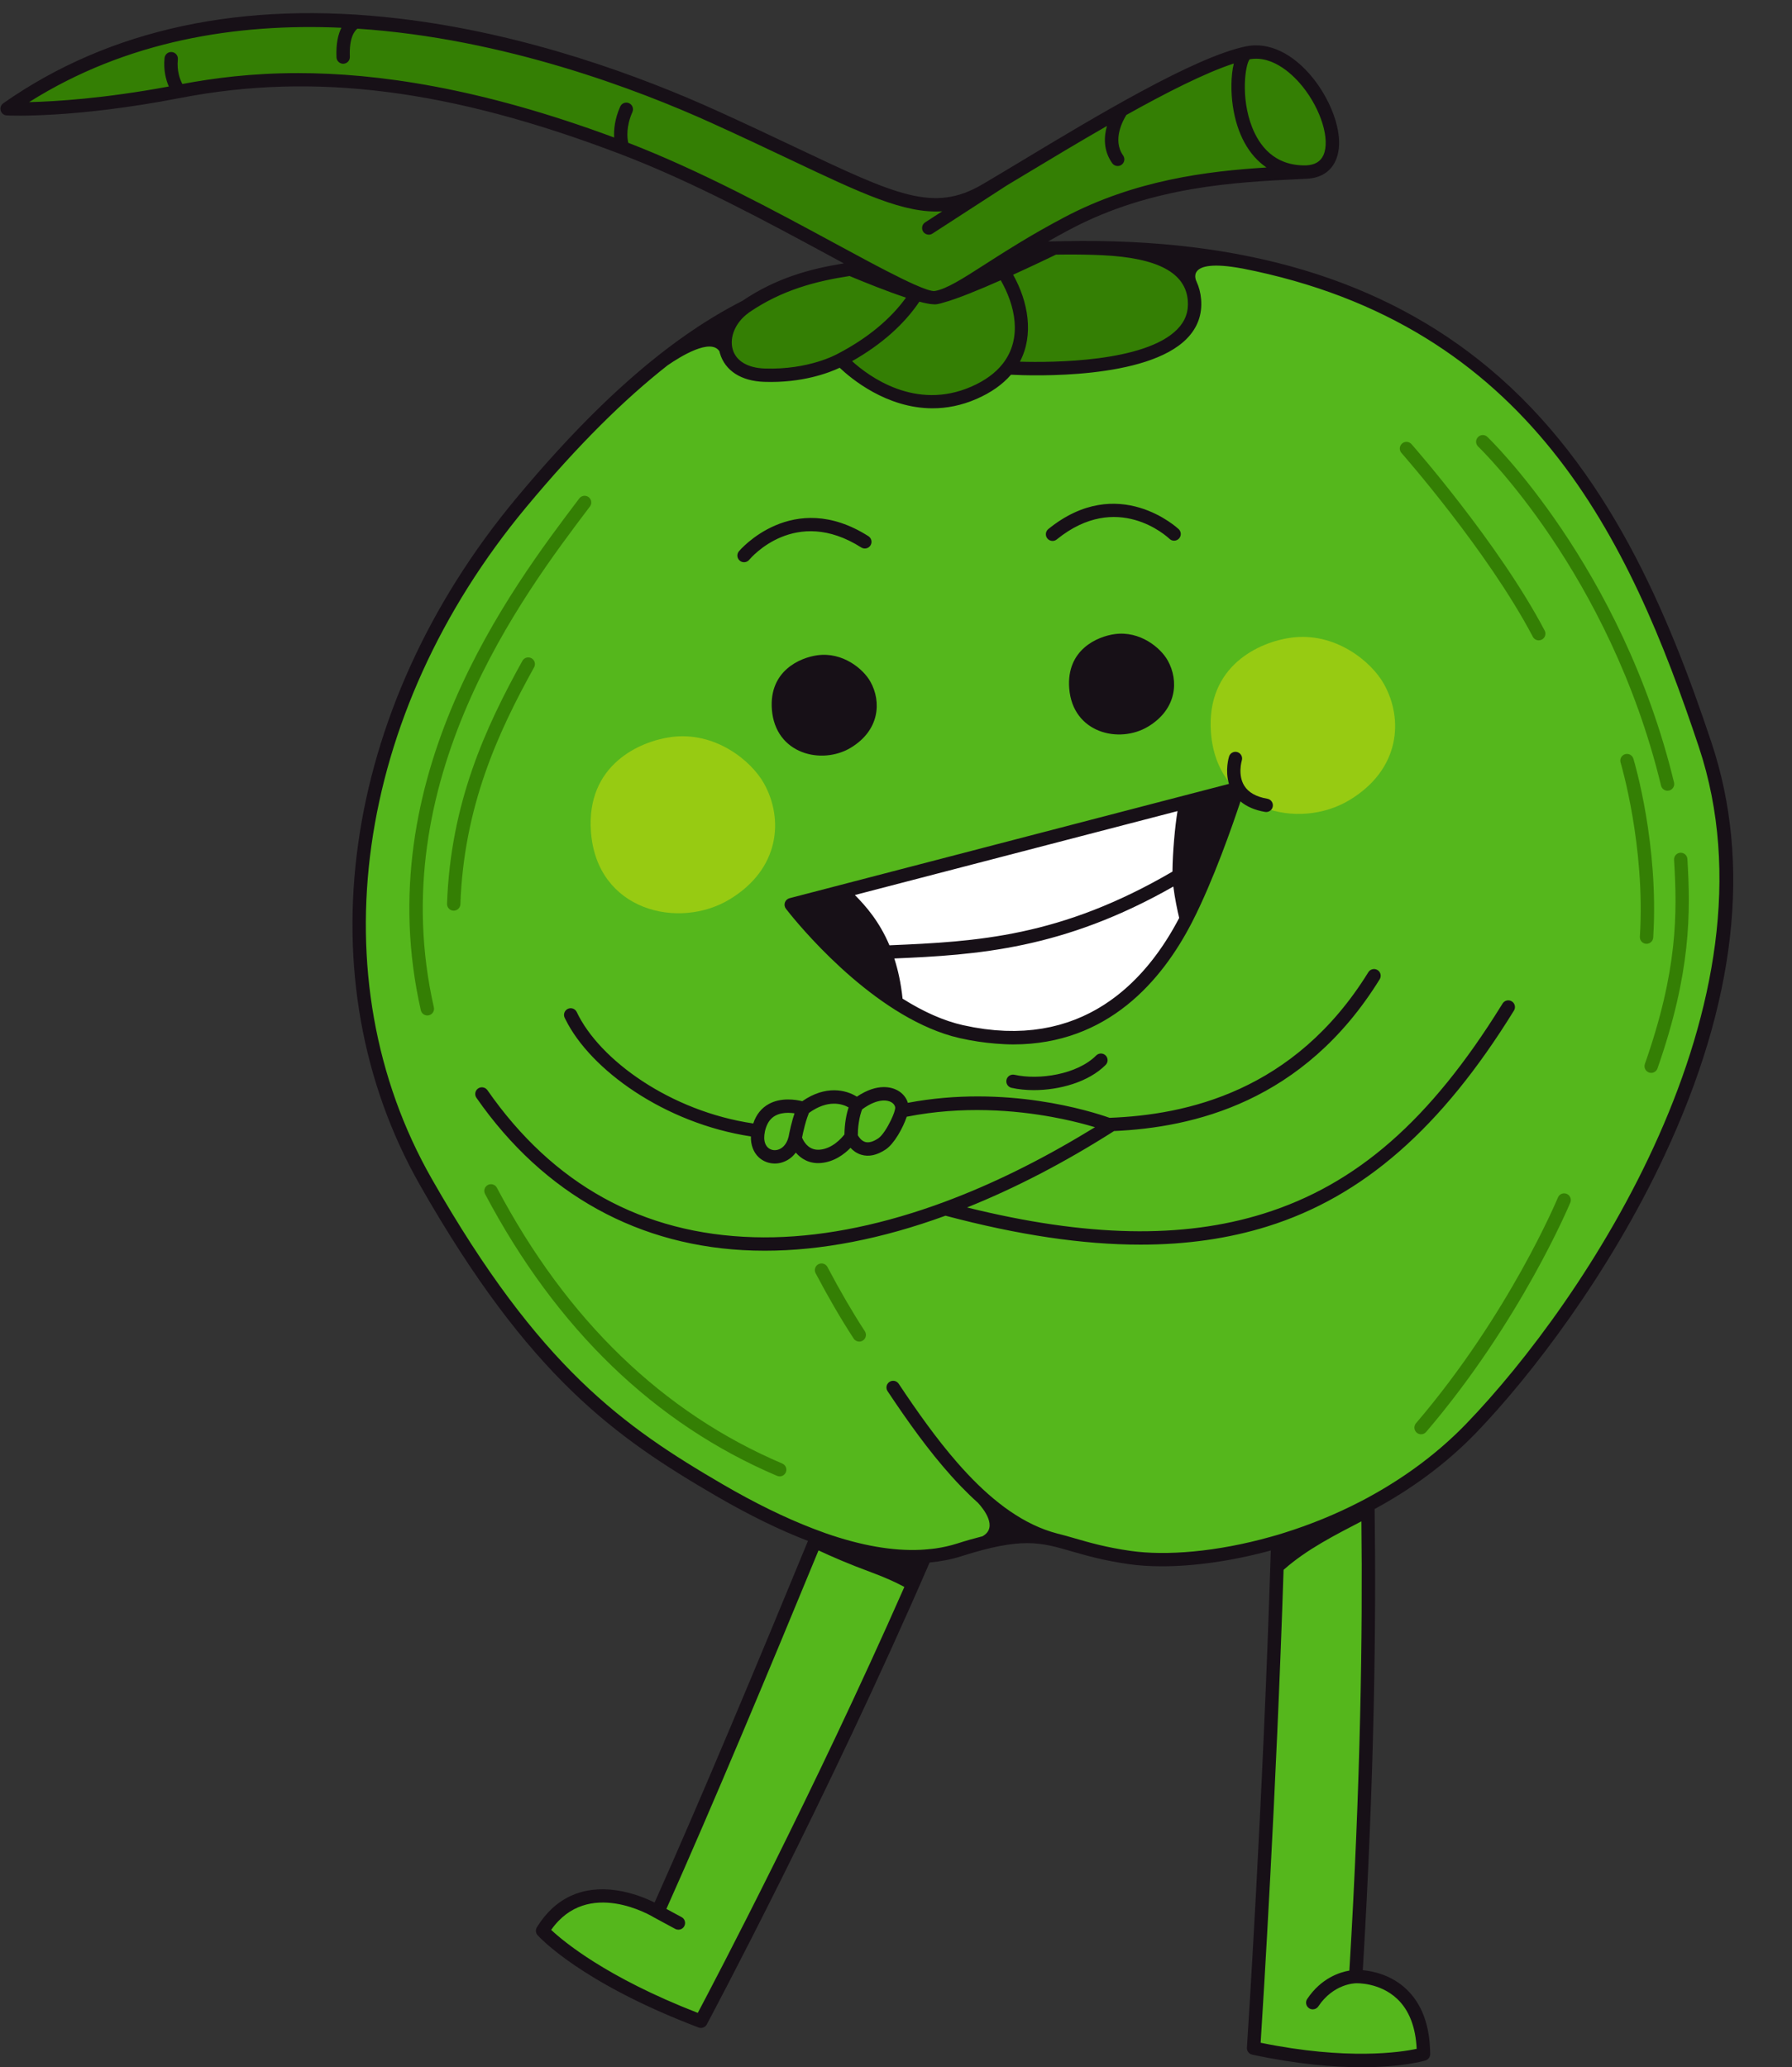 <?xml version="1.0" encoding="UTF-8"?><svg xmlns="http://www.w3.org/2000/svg" xmlns:xlink="http://www.w3.org/1999/xlink" height="503.2" id="Layer_1" preserveAspectRatio="xMidYMid meet" version="1.1" viewBox="-0.1 -3.2 436.3 503.2" width="436.3" x="0" xml:space="preserve" y="0" zoomAndPan="magnify"><rect x="-0.1" y="-3.2" width="436.3" height="503.2" fill="#333333" stroke="none"/><g><g id="change1_1"><path d="M318.33,16.868c-1.783-2.225-6.58-7.398-12.606-7.398 c-0.622,0-1.248,0.056-1.86,0.165l-0.576,0.103l-0.378,0.447 c-1.217,1.437-2.061,6.681-1.206,12.34c-0.01-0.067-0.027-0.127-0.037-0.195 c-0.492-3.355-0.408-7.157,0.212-9.686l0.698-2.841l-2.782,0.906 c-6.157,2.005-14.807,6.143-26.443,12.651l-0.36,0.201l-0.22,0.348 c-0.478,0.754-1.411,2.412-1.901,4.436c0.036-0.147,0.062-0.291,0.104-0.441 l1.08-3.836l-3.456,1.983c-6.825,3.916-13.639,8.017-19.115,11.313 c-1.901,1.144-3.668,2.207-5.356,3.217L226.031,52.298l9.405-6.09l-6.23,0.403 c-0.471,0.031-0.946,0.046-1.424,0.046c-8.463,0.001-18.377-4.696-34.829-12.489 c-5.577-2.642-11.898-5.636-19.203-8.946C157.022,17.642,123.51,4.566,87.026,2.153 l-0.618-0.041l-0.489,0.38c-0.458,0.357-1.048,0.984-1.539,2.042 c0.036-0.077,0.059-0.17,0.097-0.244l1.133-2.247l-2.514-0.112 c-2.612-0.117-5.233-0.176-7.789-0.176c-26.42,0-49.697,6.234-69.183,18.527 L1.15,23.419l5.879-0.135c5.789-0.132,17.938-0.805,34.267-3.825l1.999-0.37 l-0.646-1.512c0.071,0.149,0.142,0.291,0.212,0.424l0.559,1.061l1.18-0.22 c9.553-1.789,18.406-2.622,27.861-2.622c22.845,0,48.549,5.241,76.397,15.579 l2.326,0.864l-0.106-1.954c0.047,0.469,0.117,0.871,0.188,1.196l0.187,0.856 l0.817,0.315c17.574,6.775,35.7,16.584,50.264,24.466 c2.518,1.363,5.053,2.734,7.553,4.067c0.8,0.426,2.46,1.304,2.46,1.304 c0.802,0.422,1.581,0.826,2.344,1.221l0.225,0.115 c2.742,1.412,4.941,2.484,6.722,3.279c1.295,0.577,2.337,0.994,3.186,1.275 c0.368,0.122,0.7,0.219,1.002,0.293c-0.477-0.088-1.089-0.226-1.869-0.435 l-1.123-0.3l-0.009,0.013l-2.038-0.672c-4.621-1.522-10.193-3.788-13.106-5.004 l-0.93-0.39l-0.456,0.07c-7.492,1.151-16.329,3.131-25.066,9.083 c-0.088,0.06-0.17,0.125-0.281,0.217c-3.706,2.684-5.48,6.96-4.414,10.642 c1.02,3.524,4.396,5.641,9.261,5.809c0.515,0.018,1.023,0.026,1.519,0.026 c0.001,0,0.001,0,0.002,0c9.732,0,16.146-3.283,17.002-3.746l0.002-0.001 c0,0,0.919-0.486,1.256-0.67l-1.179,0.667l1.664,1.513 c2.869,2.61,10.612,8.68,20.53,8.68c3.478,0,6.936-0.742,10.279-2.206 c3.545-1.553,6.318-3.587,8.243-6.046c0.44-0.562,0.829-1.133,1.17-1.709 l-0.923,1.754l2.609,0.076c1.091,0.031,2.459,0.057,4.025,0.057 c0.001,0,0.001,0,0.001,0c10.167,0,28.297-1.095,35.491-8.424 c2.278-2.32,3.295-5.121,3.022-8.326c-0.655-7.701-7.945-11.781-22.288-12.473 c-2.45-0.118-5.048-0.175-7.94-0.175l-0.941,0.002 c-0.851,0.004-1.707,0.01-2.572,0.025l-0.412,0.033l-0.322,0.156 c-1.559,0.754-5.687,2.736-10.344,4.847l-1.612,0.731l0.864,1.545 c1.019,1.823,1.811,3.676,2.374,5.516c-0.77-2.417-1.793-4.442-2.554-5.77 l-0.729-1.273l-1.341,0.593c-6.198,2.742-10.751,4.525-13.593,5.319 c2.937-0.967,6.552-3.286,11.287-6.324l3.568-2.277 c0.563-0.357,1.147-0.723,1.741-1.094l-0.862-1.38l0,0l0.977,1.308 c0.91-0.567,1.844-1.145,2.83-1.742l-0.843-1.392l0.971,1.314 c3.629-2.195,7.151-4.193,10.768-6.105c16.881-8.928,34.047-11.06,48.613-11.968 l4.729-0.295l-3.075-2.102c2.166,1.252,4.688,1.893,7.523,1.893l0.487-0.007 c2.741-0.143,4.619-1.303,5.582-3.446 C325.535,30.93,323.271,23.034,318.33,16.868z M303.461,28.867 c0.163,0.388,0.326,0.776,0.505,1.142C303.785,29.642,303.624,29.254,303.461,28.867 z M303.102,27.985c-0.11-0.295-0.219-0.59-0.32-0.895 C302.881,27.39,302.991,27.688,303.102,27.985z M302.263,25.3 c-0.057-0.227-0.109-0.459-0.161-0.692 C302.153,24.839,302.204,25.07,302.263,25.3z M270.644,29.518 c-0.218,1.605-0.087,3.36,0.767,5.047 C270.643,33.058,270.39,31.367,270.644,29.518z M270.789,28.685 c-0.045,0.212-0.085,0.428-0.119,0.647C270.703,29.118,270.742,28.903,270.789,28.685 z M271.991,35.545c-0.195-0.279-0.368-0.567-0.524-0.861 C271.619,34.974,271.793,35.261,271.991,35.545z M227.788,69.236 c0.005-0.001,0.081-0.014,0.112-0.02 C227.869,69.222,227.794,69.236,227.788,69.236z M83.908,5.829 c0.041-0.147,0.084-0.293,0.13-0.434C83.992,5.533,83.949,5.68,83.908,5.829z M83.607,7.231c0.018-0.123,0.042-0.24,0.063-0.36 C83.649,6.99,83.626,7.107,83.607,7.231z M83.463,8.673 c-0.003,0.056-0.009,0.106-0.011,0.163C83.454,8.78,83.46,8.728,83.463,8.673z M217.62,75.068c-2.12,2.111-4.554,4.085-7.29,5.911 C213.049,79.157,215.495,77.174,217.62,75.068z" fill="#347f04"/></g><g id="change2_1"><path d="M341.178,482.164c-4.166-3.928-9.382-4.233-10.882-4.233 c-0.072,0-0.221-0.001-0.221-0.001l-0.241,0.012 c-0.174,0.008-0.509,0.033-0.963,0.105l1.108-0.19l0.077-1.288 c2.342-38.917,3.329-75.747,2.935-109.466l-0.031-2.649l-3.598,1.875 c-5.917,3.075-12.622,6.56-18.032,11.383l-0.521,0.464l-0.022,0.698 c-1.772,54.386-4.959,105.388-5.58,115.059l-0.091,1.415l1.389,0.284 c8.79,1.799,17.144,2.71,24.83,2.71c7.032,0,11.68-0.771,13.825-1.23 l1.351-0.289l-0.066-1.38C346.168,489.667,344.397,485.199,341.178,482.164z M319.556,484.228c2.94-4.358,6.768-5.701,8.931-6.113 C326.396,478.521,322.508,479.853,319.556,484.228z M415.046,178.049 c-7.854-23.535-18.261-50.556-35.899-72.524 c-19.261-23.991-44.307-38.707-76.567-44.988l-0.002,0.006 c-2.57-0.474-4.779-0.714-6.566-0.714c-3.269,0-5.314,0.787-6.251,2.405 c-0.942,1.627-0.259,3.299,0.004,3.827l-0.005,0.004 c0.518,1.119,0.838,2.367,0.952,3.708c0.273,3.205-0.744,6.007-3.024,8.327 c-7.211,7.344-25.239,8.441-35.344,8.441c-2.904,0-5.14-0.093-6.214-0.149 l-0.794-0.041l-0.521,0.601c-1.893,2.188-4.499,4.017-7.742,5.438 c-3.291,1.441-6.694,2.172-10.115,2.172c-10.756,0-19.173-7.21-21.497-9.42 l-0.808-0.768l-1.008,0.476c-2.105,0.993-7.888,3.304-16.094,3.304 c-0.507,0-1.025-0.009-1.552-0.027c-4.866-0.167-8.242-2.284-9.263-5.809 c-0.02-0.068-0.149-0.638-0.149-0.638l-0.151-0.235 c-0.562-0.874-1.681-1.917-3.822-1.917c-3.353,0-7.893,2.648-11.192,4.929 c-11.142,8.744-22.485,20.121-34.679,34.781 c-42.319,50.876-51.391,115.783-23.111,165.356 c26.382,46.247,47.104,60.767,71.453,74.944 c7.824,4.555,15.288,8.209,22.183,10.859c0.481,0.186,0.957,0.36,1.433,0.535 l0.686,0.255c0.33,0.125,0.66,0.249,0.983,0.362 c7.932,2.77,15.232,4.174,21.695,4.174c0.687,0,1.366-0.016,2.036-0.047 c0.621-0.029,1.23-0.082,1.836-0.138l0.264-0.024 c0.589-0.056,1.176-0.111,1.748-0.195c1.923-0.281,3.757-0.697,5.45-1.237 c2.143-0.683,4.138-1.256,6.1-1.749l0.207-0.052l0.186-0.104 c1.797-0.999,2.363-2.385,2.521-3.372c0.454-2.83-1.825-5.794-3.224-7.31 l-0.004-0.004c5.925,5.279,11.777,8.628,17.768,10.183 c1.355,0.327,2.741,0.728,4.21,1.154c3.622,1.049,7.728,2.237,13.84,3.104 c2.398,0.341,5.063,0.513,7.923,0.513c8.251,0,17.56-1.394,26.921-4.031 l0.406-0.114c0.42-0.118,0.839-0.235,1.264-0.362 c0.427-0.127,0.857-0.263,1.286-0.398l0.376-0.118 c6.552-2.056,12.899-4.67,18.866-7.77c0.554-0.288,1.106-0.58,1.658-0.879 c0.54-0.292,1.077-0.593,1.615-0.895c8.648-4.87,16.296-10.715,22.728-17.372 C386.985,314.563,436.136,241.24,415.046,178.049z M271.541,152.764 c0.458-0.062,0.924-0.094,1.383-0.094c4.86,0,8.629,3.497,9.864,5.701 c2.37,4.233,1.99,10.173-4.202,13.902c-1.801,1.085-4.008,1.682-6.216,1.682 c-0.001,0-0.001,0-0.002,0c-4.515,0-9.981-2.556-10.525-9.757 C261.109,154.465,270.471,152.909,271.541,152.764z M259.344,124.57 c-1.072,0.665-2.133,1.424-3.181,2.274 C257.212,125.993,258.273,125.235,259.344,124.57z M232.788,289.987l-2.65,1.063 l-0.094-0.025c0.158-0.058,0.317-0.117,0.476-0.176 C231.275,290.567,232.031,290.28,232.788,289.987z M142.233,119.109c0,0,0,0,0.001,0 l0.001-0.001c-4.21,5.562-9.579,12.654-15.034,21.057 C132.655,131.762,138.023,124.67,142.233,119.109z M199.148,157.912 c0.458-0.063,0.924-0.094,1.383-0.094c4.86,0,8.629,3.497,9.863,5.701 c2.37,4.233,1.99,10.173-4.202,13.902c-1.801,1.085-4.008,1.682-6.217,1.682 c-4.515,0-9.981-2.556-10.525-9.757C188.716,159.613,198.078,158.057,199.148,157.912 z M266.972,269.623c-0.597-0.18-1.277-0.376-2.019-0.578 c-2.714-0.745-5.561-1.394-8.463-1.928c-6.266-1.154-12.574-1.739-18.746-1.739 c-5.981,0-11.834,0.557-17.396,1.656l-0.929,0.184l-0.093,0.278 c0.088-0.339,0.141-0.636,0.158-0.9c0.026-0.387-0.068-0.791-0.242-1.203 c0.043,0.103,0.101,0.202,0.132,0.308l0.413,1.418l1.452-0.274 c5.372-1.016,10.993-1.531,16.706-1.531c14.477,0,25.956,3.249,30.445,4.735 L266.972,269.623z M199.045,278.297c-0.769-0.006-1.487-0.158-2.148-0.455 C197.561,278.134,198.283,278.29,199.045,278.297z M193.795,272.351 c-0.07,0.322-0.139,0.663-0.208,1.015c0.032-0.163,0.064-0.329,0.096-0.485 C193.72,272.699,193.758,272.523,193.795,272.351z M186.491,268.024 c0.128-0.13,0.251-0.265,0.391-0.383 C186.744,267.759,186.619,267.894,186.491,268.024z M190.847,277.741 c-0.09,0.053-0.179,0.108-0.273,0.155 C190.667,277.849,190.757,277.795,190.847,277.741z M193.232,274.709 c0.098-0.272,0.186-0.553,0.271-0.919l-0.015,0.075l0.18,0.447 c0.058,0.144,0.129,0.308,0.218,0.489c0.197,0.404,0.422,0.778,0.67,1.117 l-0.994-1.154l-1.213,1.629c-0.226,0.303-0.48,0.562-0.748,0.798 C192.302,276.569,192.861,275.731,193.232,274.709z M191.428,277.341 c-0.102,0.082-0.206,0.159-0.313,0.232 C191.222,277.5,191.327,277.423,191.428,277.341z M194.37,270.025 c0.047-0.169,0.094-0.337,0.141-0.5 C194.466,269.683,194.418,269.852,194.37,270.025z M193.988,271.498 c0.015-0.061,0.029-0.121,0.043-0.181c0.016-0.064,0.033-0.121,0.048-0.184 C194.049,271.257,194.019,271.368,193.988,271.498z M215.124,263.055 c-1.93,0-4.042,0.829-6.277,2.464l-0.37,0.271l-0.174,0.424 c-0.077,0.189-0.153,0.392-0.226,0.608l0.392-1.174l0.078,0.05l0.884-0.597 c2.02-1.363,3.931-2.054,5.678-2.054c0.596,0,1.105,0.084,1.516,0.195 C216.212,263.132,215.712,263.055,215.124,263.055z M207.75,265.19l-0.436-0.246 c-0.906-0.511-2.395-1.121-4.344-1.121c-2.335,0-4.715,0.863-7.072,2.565 l-0.37,0.268l-0.177,0.421c-0.112,0.267-0.288,0.723-0.497,1.346 c0.011-0.032,0.021-0.07,0.032-0.102l0.59-1.738l0.086,0.021l0.601-0.418 c2.264-1.572,4.557-2.369,6.814-2.369c2.278,0,3.904,0.819,4.67,1.306 L207.75,265.19z M207.48,269.233c-0.034,0.193-0.069,0.382-0.099,0.586 c0.013-0.088,0.022-0.19,0.036-0.276 C207.435,269.435,207.461,269.339,207.48,269.233z M205.07,275.765 c-0.25,0.221-0.521,0.44-0.811,0.655 C204.548,276.205,204.82,275.985,205.07,275.765z M204.206,276.459 c-0.583,0.427-1.241,0.821-1.971,1.138 C202.964,277.28,203.625,276.885,204.206,276.459z M201.999,277.691 c-0.282,0.113-0.573,0.211-0.874,0.295 C201.426,277.902,201.718,277.804,201.999,277.691z M200.812,278.073 c-0.391,0.093-0.791,0.169-1.212,0.203 C200.02,278.242,200.422,278.167,200.812,278.073z M206.787,273.937l0.337-0.53 l0.005-0.549c0,0,0.012-0.479,0.019-0.656c-0.01,0.295-0.015,0.601-0.018,0.91 l-0.004,0.421l0.201,0.37c0.214,0.396,0.599,0.953,1.134,1.454 c-0.095-0.088-0.197-0.16-0.288-0.259l-1.165-1.263l-1.198,1.232 c-0.218,0.224-0.468,0.457-0.732,0.691 C205.858,275.069,206.437,274.389,206.787,273.937z M209.632,276.166 c-0.28-0.123-0.546-0.285-0.801-0.475 C209.071,275.871,209.336,276.036,209.632,276.166z M211.179,276.488 c0.376,0,0.759-0.05,1.151-0.15c-0.394,0.102-0.776,0.154-1.144,0.154 c-0.339,0-0.674-0.044-1-0.131C210.504,276.445,210.837,276.488,211.179,276.488z M219.139,265.15c-0.133-0.257-0.293-0.5-0.49-0.718 C218.849,264.652,219.006,264.896,219.139,265.15z M246.535,260.008 c0.001-0.001,0.003-0.002,0.003-0.002c0.585,0.131,1.194,0.237,1.824,0.319 C247.731,260.245,247.121,260.139,246.535,260.008z M185.788,268.878 c0.118-0.172,0.238-0.343,0.369-0.499 C186.026,268.535,185.906,268.705,185.788,268.878z M185.72,277.291 c-0.015-0.014-0.029-0.029-0.043-0.043 C185.716,277.286,185.744,277.314,185.72,277.291z M185.242,269.824 c0.09-0.189,0.187-0.37,0.289-0.544 C185.429,269.455,185.333,269.636,185.242,269.824z M266.769,272.924 c-4.843,2.97-9.693,5.713-14.526,8.218c4.431-2.302,8.885-4.809,13.344-7.513 C265.587,273.629,266.313,273.196,266.769,272.924z M269.98,270.526l0.128-0.005 c27.544-1.041,48.685-12.464,62.883-33.96 c-14.064,21.3-34.884,32.713-61.926,33.929l-0.434,0.02l-0.225,0.143 L269.98,270.526z M333.082,236.427c0.457-0.695,0.908-1.401,1.35-2.117 C333.99,235.026,333.54,235.731,333.082,236.427z M301.159,188.762l-0.42-1.393 c0.172,0.518,0.404,1.034,0.71,1.531c0.328,0.534,0.723,1.018,1.184,1.452 l-1.503-1.263l-0.755,2.278c-1.793,5.408-6.518,19.067-11.65,29.081 c-6.77,13.211-19.573,28.958-42.118,28.958c-1.225,0-2.566-0.063-4.219-0.197 c-2.852-0.232-5.605-0.652-8.475-1.3l-0.171-0.044 c-0.548-0.127-1.099-0.263-1.658-0.422 c-20.458-5.775-38.774-29.426-39.544-30.43L301.159,188.762z M205.02,125.943 c1.582,0.592,3.166,1.365,4.748,2.317 C208.189,127.309,206.605,126.536,205.02,125.943z M184.385,272.079l0.022,0.003 l0.379-1.139c-0.063,0.197-0.12,0.397-0.171,0.601 c-0.024,0.099-0.043,0.194-0.077,0.368c-0.088,0.421-0.148,0.825-0.179,1.21 L184.385,272.079z M128.509,158.451c0-0.001,0.002-0.001,0.002-0.001 c-5.928,10.687-11.605,22.318-15.003,35.987 C116.906,180.767,122.582,169.136,128.509,158.451z M277.58,298.136 c6.442,0,12.502-0.482,18.29-1.461c-5.791,0.98-11.853,1.462-18.295,1.462 c-2.812,0-5.682-0.093-8.618-0.28C271.893,298.044,274.764,298.136,277.58,298.136z M361.37,104.777c-0.279-0.279-0.436-0.43-0.457-0.45c0,0,0.001,0,0.001,0 C360.939,104.35,361.095,104.501,361.37,104.777z M380.717,288.908 c0.001-0.001,0.001-0.001,0.001-0.001c-0.148,0.359-11.984,28.676-34.829,55.395 C368.689,317.636,380.601,289.193,380.717,288.908z M409.101,204.374v1.621 l0.007-0.001c0.121,1.986,0.226,4.012,0.287,6.101 c-0.065-2.065-0.172-4.088-0.296-6.1L409.101,204.374L409.101,204.374z M396.285,182.853c1.178,4.219,5.749,22.14,4.499,42.055 C402.015,205.287,397.435,187.067,396.285,182.853z M212.827,378.094 c-4.769-1.759-9.124-3.566-12.946-5.37l-1.548-0.731l-0.652,1.583 c-10.675,25.921-25.763,62.094-37.019,87.222l-0.616,1.376l-0.075-0.04 c-0.929-0.558-6.69-3.852-13.303-3.852c-5.802,0-10.479,2.472-13.903,7.347 l-0.81,1.154l1.026,0.966c2.742,2.583,13.458,11.697,36.223,20.538l1.349,0.524 l0.678-1.279c4.573-8.633,28.492-54.208,50.346-103.79l0.61-1.383l-1.334-0.71 C218.444,380.366,215.743,379.17,212.827,378.094z M165.069,464.889l-4.932-2.661 l-0.002-0.002L165.069,464.889z" fill="#55b71c"/></g><g id="change3_1"><path d="M288.726,220.442l-0.285,0.554l-0.649,1.211l-0.848,1.511 c-0.155,0.271-0.317,0.544-0.479,0.816l-0.414,0.693 c-0.167,0.275-0.339,0.548-0.51,0.822l-0.433,0.684 c-0.17,0.263-0.657,0.997-0.657,0.997l-0.339,0.503 c-0.179,0.262-0.365,0.526-0.552,0.79l-0.493,0.694 c-0.204,0.281-0.413,0.558-0.621,0.835c-0.185,0.247-0.331,0.442-0.481,0.636 c-0.215,0.278-0.435,0.554-0.657,0.83c-0.189,0.236-0.34,0.426-0.495,0.615 c-0.219,0.265-0.444,0.528-0.67,0.792l-0.541,0.627 c-0.223,0.253-0.454,0.504-0.684,0.756l-0.583,0.631 c-0.246,0.261-0.499,0.517-0.753,0.773l-0.574,0.579 c-0.272,0.268-0.552,0.53-0.832,0.792c0,0-0.412,0.389-0.554,0.518 c-0.285,0.259-0.576,0.511-0.868,0.764l-0.58,0.501 c-0.29,0.244-0.588,0.48-0.885,0.717c0,0-0.484,0.389-0.624,0.496 c-0.286,0.22-0.577,0.432-0.868,0.644c0,0-0.564,0.414-0.706,0.513 c-0.294,0.207-0.597,0.407-0.9,0.608l-0.732,0.484 c-0.33,0.21-0.662,0.408-0.994,0.607c0,0-0.558,0.336-0.713,0.425 c-0.313,0.18-0.633,0.35-0.952,0.521c0,0-0.661,0.357-0.815,0.437 c-0.326,0.166-0.657,0.323-0.99,0.48c0,0-0.694,0.332-0.848,0.401 c-0.348,0.157-0.705,0.304-1.063,0.451c0,0-0.674,0.282-0.84,0.348 c-0.354,0.138-0.716,0.266-1.078,0.394c0,0-0.725,0.262-0.893,0.317 c-0.38,0.126-0.769,0.241-1.158,0.356c0,0-0.714,0.217-0.883,0.263 c-0.368,0.102-0.744,0.193-1.122,0.283c0,0-0.817,0.202-0.989,0.239 c-0.389,0.086-0.789,0.161-1.189,0.235l-0.467,0.088 c-0.174,0.034-0.348,0.069-0.525,0.098c-0.397,0.066-0.807,0.12-1.217,0.174 l-0.504,0.069c-0.173,0.025-0.346,0.05-0.522,0.07 c-0.439,0.05-0.885,0.085-1.331,0.12l-0.439,0.038 c-0.182,0.017-0.365,0.034-0.55,0.045c-0.444,0.028-0.9,0.041-1.355,0.054 l-0.486,0.016c-0.181,0.008-0.361,0.015-0.546,0.017l-0.261,0.002 c-0.359,0-0.723-0.008-1.087-0.016l-0.535-0.008 c-0.192-0.001-0.384-0.003-0.579-0.01c-0.461-0.017-0.935-0.05-1.408-0.084 l-0.563-0.037c-0.185-0.01-0.37-0.021-0.558-0.037 c-0.506-0.044-1.021-0.105-1.536-0.166l-0.538-0.06 c-0.174-0.018-0.349-0.036-0.527-0.06c-0.592-0.079-1.195-0.179-1.798-0.279 c0,0-0.719-0.111-0.879-0.139c-0.787-0.141-1.586-0.308-2.392-0.484l-0.358-0.073 c-0.584-0.131-1.177-0.282-1.773-0.449l-0.414-0.125 c-0.455-0.133-0.913-0.271-1.376-0.425l-0.495-0.173 c-0.432-0.15-0.868-0.305-1.308-0.474l-0.531-0.21 c-0.427-0.17-0.853-0.345-1.281-0.531l-0.562-0.248 c-0.417-0.187-0.837-0.382-1.258-0.584l-0.58-0.281 c-0.422-0.209-0.848-0.429-1.274-0.654l-0.56-0.295 c-0.558-0.301-1.122-0.618-1.69-0.949c-0.202-0.118-1.431-0.861-1.703-1.029 l-0.384-0.234l-0.651-0.411l-0.095-0.763c-0.35-3.389-1.003-6.562-1.947-9.478 l-0.659-2.037l0.398-0.017l-0.433,0.018l-0.439-1.039 c-2.351-5.557-5.548-9.185-8.071-11.724l-1.996-2.009l83.717-21.774l-0.408,2.471 c-0.648,3.923-1.168,10.147-1.208,14.479l-0.008,0.924l-0.798,0.466 c-1.054,0.616-2.097,1.208-3.132,1.781c0.571-0.315,1.142-0.635,1.717-0.963 l2.118-1.206l0.303,2.418c0.345,2.753,1.019,5.961,1.389,7.445L288.726,220.442z" fill="#fff"/></g><g id="change4_1"><path d="M185.898,187.488c4.812,8.595,3.952,20.816-8.396,28.253 s-32.271,2.783-33.72-16.411c-1.241-16.438,12-22.105,19.491-23.122 C174.022,174.749,182.811,181.974,185.898,187.488z M314.226,152.023 c-7.492,1.017-20.732,6.684-19.491,23.122 c1.449,19.194,21.372,23.849,33.72,16.411 c12.348-7.437,13.209-19.658,8.396-28.253 C333.763,157.789,324.974,150.564,314.226,152.023z" fill="#c3d90c" opacity=".6"/></g><g id="change5_1"><path d="M416.59,177.533c-10.499-31.46-25.141-66.884-54.131-91.088 c-25.831-21.567-59.8-31.783-103.261-30.947 c-1.354,0.008-2.733,0.037-4.122,0.075c1.704-0.967,3.503-1.959,5.424-2.975 c19.786-10.465,40.441-11.462,55.522-12.19l2.051-0.1 c4.251-0.211,6.158-2.513,7.01-4.406c2.499-5.554-0.867-14.291-5.483-20.052 c-4.867-6.073-10.823-8.905-16.333-7.769 c-12.591,2.592-36.886,17.214-54.625,27.89c-3.735,2.247-6.96,4.189-9.674,5.773 c-11.748,6.855-20.88,2.529-45.289-9.034c-5.59-2.648-11.927-5.65-19.257-8.971 c-18.11-8.206-46.232-18.756-77.363-22.421 C59.049-3.158,26.627,3.78,0.694,21.938c-0.569,0.398-0.822,1.114-0.631,1.782 s0.786,1.14,1.479,1.177c0.654,0.033,16.272,0.778,42.265-4.252 c32.678-6.324,65.719-2.114,107.127,13.657 c17.668,6.728,36.054,16.678,50.827,24.672c1.254,0.678,2.437,1.317,3.589,1.938 c-8.183,1.315-16.49,3.552-24.723,9.131 c-15.874,8.087-33.559,22.219-55.134,48.155 c-42.757,51.403-51.893,117.034-23.273,167.203 c26.583,46.599,47.485,61.243,72.047,75.544 c7.946,4.626,15.399,8.266,22.351,10.939 c-11.589,28.153-26.277,63.312-37.343,88.029 c-1.915-0.954-5.348-2.413-9.364-2.989c-8.27-1.186-14.939,1.927-19.291,9.003 c-0.376,0.612-0.307,1.399,0.172,1.935c0.416,0.468,10.537,11.578,39.183,22.464 c0.19,0.072,0.385,0.106,0.577,0.106c0.585,0,1.145-0.317,1.435-0.859 c0.353-0.66,29.437-55.126,54.248-112.433c2.688-0.254,5.252-0.739,7.659-1.507 c14.797-4.722,19.322-3.411,26.817-1.241c3.493,1.011,7.84,2.27,14.066,3.153 c2.402,0.34,5.097,0.518,8.026,0.518c7.612-0,16.804-1.206,26.501-3.851 c-1.898,61.354-5.764,120.261-5.814,121.021c-0.053,0.806,0.493,1.53,1.283,1.699 C315.773,499.288,324.677,500,331.421,500c9.93,0,15.179-1.542,15.536-1.651 c0.689-0.21,1.159-0.849,1.153-1.57c-0.056-6.897-2.012-12.213-5.815-15.799 c-3.691-3.48-8.152-4.382-10.594-4.606c2.841-47.335,3.267-85.083,2.88-112.255 c8.796-4.762,17.269-10.856,24.639-18.481 c13.402-13.868,32.494-38.874,45.887-67.466 C422.57,240.888,426.433,207.028,416.59,177.533z M328.433,476.471 c-2.342,0.401-6.866,1.824-10.266,6.907c-0.5,0.747-0.299,1.758,0.448,2.257 c0.278,0.186,0.592,0.275,0.903,0.275c0.525,0,1.041-0.253,1.354-0.723 c3.675-5.491,8.865-5.62,9.109-5.623c0.014,0,0.026-0.004,0.039-0.004 c0.013-0,0.025,0.003,0.038,0.002c0.057-0.008,5.73-0.244,10.003,3.785 c2.904,2.739,4.502,6.83,4.758,12.174c-3.834,0.821-16.842,2.844-37.988-1.483 c0.584-9.095,3.806-60.572,5.582-115.111c5.634-5.023,12.766-8.58,18.951-11.805 C331.679,394.028,331.183,430.772,328.433,476.471z M332.931,361.342 c-0.001,0-0.001,0.001-0.002,0.001c-0.543,0.294-1.088,0.583-1.633,0.866 c-6.161,3.202-12.452,5.732-18.602,7.661c-0.547,0.172-1.095,0.348-1.639,0.51 c-0.001,0-0.001,0-0.002,0.001c-0.551,0.164-1.097,0.314-1.645,0.468 c-13.292,3.745-25.656,4.682-34.173,3.474c-5.997-0.85-10.046-2.022-13.617-3.056 c-1.493-0.432-2.889-0.836-4.28-1.172c-8.075-2.096-15.325-7.531-21.997-14.642 c-0.408-0.435-0.814-0.876-1.218-1.323c-0.001-0.001-0.002-0.002-0.003-0.003 c-0.403-0.447-0.805-0.899-1.204-1.357c-5.021-5.76-9.719-12.39-14.205-19.134 c-0.498-0.75-1.509-0.953-2.256-0.454c-0.749,0.498-0.952,1.508-0.454,2.256 c4.872,7.325,10.002,14.518,15.552,20.69c0.403,0.448,0.808,0.89,1.215,1.327 c0,0,0.001,0.001,0.001,0.001c0.407,0.436,0.816,0.866,1.227,1.291 c1.309,1.35,2.64,2.639,3.998,3.854c1.248,1.352,5.05,5.964,1.108,8.155 c-1.878,0.472-3.915,1.048-6.198,1.776c-1.653,0.527-3.386,0.914-5.191,1.177 c-0.605,0.088-1.229,0.144-1.851,0.202c-0.001,0-0.002,0-0.002,0 c-0.606,0.057-1.214,0.111-1.836,0.14c-6.775,0.315-14.489-1.025-23.118-4.038 c-0.501-0.175-1.017-0.378-1.523-0.564c-0.508-0.186-1.016-0.372-1.53-0.57 c-6.793-2.612-14.109-6.183-21.949-10.748 c-24.134-14.052-44.677-28.449-70.858-74.344 c-27.94-48.978-18.932-113.16,22.949-163.509 c12.715-15.287,24.044-26.388,34.433-34.541c3.126-2.158,10.511-6.729,12.639-3.414 c0.035,0.149,0.064,0.3,0.107,0.447c1.229,4.245,5.154,6.789,10.77,6.982 c9.298,0.324,15.872-2.241,18.396-3.432c2.717,2.584,11.375,9.868,22.618,9.868 c3.385,0,7.005-0.661,10.768-2.308c3.472-1.521,6.267-3.492,8.32-5.864 c5.305,0.274,33.022,1.185,42.803-8.777c2.627-2.674,3.799-5.906,3.484-9.605 c-0.136-1.596-0.519-3.006-1.096-4.253l0.02,0.02c0,0-3.401-5.922,11.039-3.255 c0,0-0.023-0.01-0.028-0.013c70.158,13.661,94.388,65.955,111.232,116.43 c20.842,62.45-27.925,135.114-56.624,164.812 c-6.722,6.956-14.384,12.595-22.357,17.085 C333.992,360.758,333.463,361.055,332.931,361.342z M134.096,466.564 c8.91-12.686,24.423-3.411,25.097-2.999c0.012,0.007,0.026,0.011,0.038,0.018 c0.014,0.008,0.025,0.019,0.04,0.027l5.025,2.711 c0.246,0.132,0.511,0.195,0.771,0.195c0.579,0,1.14-0.31,1.434-0.855 c0.426-0.792,0.131-1.779-0.66-2.206l-3.694-1.993 c10.952-24.449,25.475-59.19,37.039-87.268c2.986,1.408,7.326,3.302,13.077,5.424 c3.105,1.145,5.679,2.322,7.824,3.465 c-21.892,49.668-45.988,95.554-50.295,103.685 C147.46,478.097,137.004,469.303,134.096,466.564z M152.857,31.558 c-0.26-1.189-0.556-3.939,1.02-7.495c0.364-0.822-0.007-1.783-0.829-2.148 c-0.823-0.362-1.784,0.008-2.148,0.829c-1.339,3.021-1.577,5.644-1.475,7.53 c-32.663-12.125-57.766-15.68-76.964-15.68c-11.325,0-20.585,1.232-28.161,2.65 c-0.566-1.073-1.385-3.16-1.099-5.992c0.091-0.894-0.561-1.693-1.455-1.783 c-0.9-0.096-1.693,0.561-1.783,1.455c-0.3,2.96,0.355,5.345,1.035,6.936 c-15.819,2.926-27.652,3.653-34.007,3.798C30.719,6.689,57.509,2.416,83.024,3.556 c-0.779,1.544-1.345,3.825-1.196,7.205c0.039,0.874,0.759,1.556,1.625,1.556 c0.024,0,0.048-0.001,0.073-0.002c0.898-0.04,1.594-0.799,1.554-1.697 c-0.207-4.687,1.179-6.328,1.839-6.842c35.721,2.363,68.477,14.915,86.16,22.927 c7.305,3.31,13.628,6.305,19.207,8.948 c17.555,8.316,27.832,13.178,37.025,12.584l-4.165,2.697 c-0.754,0.488-0.97,1.496-0.482,2.251c0.312,0.481,0.834,0.743,1.368,0.743 c0.303,0,0.61-0.084,0.883-0.261l18.094-11.715 c1.64-0.981,3.408-2.044,5.31-3.189c5.658-3.405,12.306-7.406,19.085-11.295 c-0.743,2.638-0.895,5.975,1.285,9.061c0.317,0.449,0.82,0.688,1.331,0.688 c0.324,0,0.652-0.097,0.938-0.298c0.734-0.519,0.909-1.534,0.39-2.269 c-2.698-3.818,0.031-8.66,0.795-9.867c9.677-5.412,19.218-10.265,26.153-12.523 c-0.745,3.035-0.709,7.123-0.241,10.31c1.014,6.914,3.913,12.074,8.195,15 c-14.352,0.895-32.035,3.038-49.272,12.154 c-4.098,2.167-7.678,4.233-10.849,6.152c-0.044,0.027-0.085,0.052-0.128,0.078 c-0.992,0.601-1.933,1.183-2.849,1.754c-0.039,0.024-0.077,0.048-0.116,0.073 c-0.596,0.372-1.184,0.74-1.75,1.098c-0.37,0.234-0.73,0.463-1.088,0.691 c-0.032,0.021-0.066,0.042-0.099,0.063c-0.544,0.346-1.07,0.683-1.587,1.014 c-0.266,0.171-0.543,0.348-0.803,0.514c-5.408,3.469-9.315,5.976-12.183,6.473 c-0.392,0.07-1.08-0.072-1.988-0.372c-0.83-0.275-1.858-0.692-3.035-1.217 c-1.879-0.838-4.143-1.953-6.64-3.239c-0.074-0.038-0.147-0.075-0.221-0.114 c-0.762-0.393-1.537-0.796-2.336-1.216c-0.031-0.016-0.062-0.033-0.093-0.049 c-0.772-0.406-1.562-0.826-2.359-1.25c-0.02-0.011-0.04-0.021-0.06-0.032 c-2.438-1.3-4.97-2.669-7.485-4.03 C188.664,48.185,170.489,38.355,152.857,31.558z M317.06,17.886 c4.51,5.629,6.731,12.956,5.054,16.681c-0.704,1.565-2.073,2.378-4.183,2.489 c-7.855,0.182-11.481-4.961-13.184-9.299c-2.843-7.241-1.656-15.269-0.596-16.519 C310.118,10.168,315.156,15.511,317.06,17.886z M268.346,58.926 c13.385,0.646,20.17,4.239,20.744,10.985c0.234,2.749-0.604,5.054-2.562,7.048 c-7.868,8.016-30.399,8.109-38.309,7.88c3.421-6.499,2.071-14.504-1.653-21.168 c4.68-2.122,8.762-4.081,10.38-4.865c0.017-0.008,0.038-0.018,0.054-0.026 c0.858-0.015,1.706-0.021,2.551-0.025 C262.561,58.742,265.502,58.789,268.346,58.926z M236.42,90.9 c-13.672,5.988-25.078-2.564-29.06-6.186c7.117-4.026,12.677-8.973,16.38-14.481 c1.431,0.383,2.647,0.624,3.484,0.64c0.002,0,0.005-0,0.006-0 c0.073,0.003,0.155,0.015,0.225,0.015c0.226,0,0.436-0.017,0.629-0.05 c0.508-0.088,1.03-0.227,1.56-0.394c3.319-0.905,8.719-3.128,13.909-5.424 c3.469,6.054,5.358,14.096,0.482,20.322 C242.277,87.587,239.715,89.456,236.42,90.9z M182.352,72.803 c8.014-5.46,16.253-7.566,24.394-8.817c0.163,0.068,0.335,0.14,0.514,0.215 c3.157,1.318,8.623,3.532,13.221,5.047c-3.743,5.217-9.381,9.892-16.578,13.648 c-0.007,0.003-0.012,0.008-0.018,0.012c-0.015,0.008-0.033,0.011-0.048,0.02 c-0.068,0.04-6.958,3.949-17.78,3.573c-4.116-0.141-6.943-1.83-7.755-4.635 c-0.874-3.018,0.694-6.618,3.805-8.871 C182.192,72.934,182.265,72.862,182.352,72.803z M284.208,157.575 c2.741,4.895,2.251,11.855-4.782,16.091c-7.033,4.236-18.38,1.585-19.205-9.347 c-0.707-9.362,6.834-12.59,11.101-13.169 C277.444,150.319,282.449,154.434,284.208,157.575z M211.814,162.724 c2.741,4.895,2.251,11.855-4.782,16.091c-7.033,4.236-18.38,1.585-19.205-9.347 c-0.707-9.362,6.834-12.589,11.101-13.169 C205.05,155.468,210.056,159.583,211.814,162.724z M180.019,133.283 c-0.691-0.573-0.789-1.595-0.218-2.288c0.129-0.156,13.055-15.431,31.535-3.678 c0.759,0.482,0.983,1.488,0.5,2.246c-0.482,0.759-1.488,0.983-2.246,0.5 c-16.016-10.185-26.827,2.462-27.28,3.006c-0.322,0.387-0.786,0.587-1.254,0.587 C180.69,133.656,180.322,133.534,180.019,133.283z M254.898,127.87 c-0.566-0.698-0.459-1.723,0.239-2.289c17.005-13.798,31.602-0.109,31.748,0.032 c0.648,0.623,0.668,1.653,0.045,2.301c-0.622,0.648-1.652,0.669-2.3,0.046 c-0.54-0.513-12.721-11.793-27.442,0.15c-0.301,0.244-0.664,0.363-1.024,0.363 C255.69,128.473,255.22,128.267,254.898,127.87z M368.507,242.783 c0.472-0.765,0.235-1.768-0.53-2.24c-0.765-0.472-1.768-0.234-2.24,0.53 c-0.097,0.157-0.194,0.308-0.291,0.464 c-17.351,27.962-35.243,43.61-57.958,50.697 c-19.679,6.14-42.999,5.695-72.142-1.519 c11.692-4.691,23.684-10.893,35.792-18.597 c19.163-0.862,46.136-6.962,64.679-36.952c0.096-0.155,0.155-0.32,0.194-0.488 c0.154-0.662-0.112-1.375-0.722-1.752c-0.766-0.472-1.768-0.236-2.241,0.528 c-18.008,29.124-44.465,34.741-63.002,35.442 c-4.415-1.565-25.172-8.175-49.11-3.651c-0.363-1.243-1.27-2.364-2.557-3.054 c-1.308-0.702-4.779-1.867-9.86,1.56c-2.617-1.666-7.582-2.862-13.287,1.099 c-1.596-0.388-5.143-0.958-8.119,0.663c-1.817,0.989-3.097,2.59-3.821,4.76 c-20.193-2.975-37.473-15.489-42.972-27.123 c-0.384-0.813-1.355-1.161-2.167-0.776c-0.813,0.384-1.16,1.354-0.776,2.167 c0.066,0.141,0.145,0.282,0.214,0.423c6.045,12.222,24.089,25.266,45.13,28.462 c-0.048,2.046,0.592,3.82,1.872,5.042c1.059,1.011,2.478,1.553,3.945,1.553 c0.571,0,1.15-0.082,1.717-0.251c1.37-0.408,2.53-1.242,3.396-2.405 c1.293,1.501,3.287,2.757,6.077,2.533c3.297-0.267,5.78-2.189,7.245-3.696 c0.618,0.67,1.464,1.324,2.581,1.67c1.856,0.577,3.879,0.141,6.015-1.294 c2.026-1.361,4.181-5.211,5.092-7.948c13.641-2.696,26.433-1.589,35.532,0.087 c3.314,0.61,6.131,1.294,8.327,1.897c0.729,0.2,1.396,0.392,1.981,0.568 c-0.588,0.363-1.174,0.7-1.761,1.056c-11.807,7.158-23.465,12.875-34.789,17.084 c-0.879,0.327-1.756,0.647-2.631,0.956c-0.91,0.321-1.817,0.63-2.722,0.931 c-14.46,4.811-28.318,7.121-41.162,6.747c-27.053-0.771-48.878-12.814-64.868-35.794 c-0.038-0.054-0.083-0.099-0.126-0.147c-0.54-0.607-1.455-0.735-2.14-0.259 c-0.737,0.513-0.92,1.528-0.406,2.266c16.379,23.538,39.702,36.398,67.448,37.189 c0.917,0.026,1.837,0.039,2.763,0.039c13.769,0,28.589-2.91,43.992-8.525 c17.712,4.7,33.394,7.042,47.475,7.042c11.23,0,21.448-1.482,30.881-4.424 C331.783,288.064,350.865,271.363,368.507,242.783z M216.806,269.493 c-0.862,1.793-2.088,3.737-3.049,4.383c-1.271,0.854-2.354,1.155-3.218,0.893 c-0.946-0.285-1.54-1.196-1.781-1.641c0.004-0.437,0.011-0.869,0.036-1.264 c0.041-0.657,0.111-1.234,0.192-1.773c0.104-0.699,0.227-1.314,0.355-1.809 c0.18-0.696,0.353-1.168,0.468-1.45c4.043-2.957,6.398-2.114,7.033-1.773 c0.45,0.242,0.722,0.558,0.874,0.864c0.099,0.2,0.156,0.397,0.145,0.563 c-0.019,0.284-0.118,0.681-0.276,1.145 C217.398,268.181,217.126,268.827,216.806,269.493z M195.348,274.087 c-0.071-0.144-0.125-0.271-0.17-0.382c0.085-0.434,0.171-0.85,0.257-1.236 c0.135-0.606,0.268-1.147,0.398-1.638c0.433-1.633,0.816-2.646,1.017-3.123 c4.642-3.352,8.124-2.216,9.663-1.347c-0.236,0.705-0.502,1.683-0.704,2.919 c-0.086,0.528-0.159,1.106-0.214,1.728c-0.047,0.532-0.08,1.096-0.094,1.695 c-0.002,0.077-0.002,0.158-0.003,0.237c-0.723,0.933-2.952,3.464-6.031,3.713 C197.066,276.85,195.855,275.126,195.348,274.087z M185.967,273.834 c-0.015-0.483,0.044-1.017,0.164-1.585c0.022-0.104,0.038-0.205,0.065-0.312 c0.115-0.463,0.263-0.878,0.434-1.262c0.464-1.042,1.132-1.804,2.031-2.297 c0.972-0.533,2.092-0.701,3.12-0.701c0.565,0,1.095,0.053,1.563,0.122 c-0.266,0.784-0.577,1.821-0.894,3.136c-0.12,0.499-0.241,1.036-0.361,1.616 c-0.061,0.295-0.121,0.602-0.181,0.919c-0.056,0.241-0.128,0.467-0.207,0.686 c-0.464,1.28-1.302,2.176-2.372,2.495c-0.919,0.273-1.846,0.073-2.484-0.536 C186.292,275.586,185.996,274.803,185.967,273.834z M191.001,216.483 c-0.177,0.516-0.085,1.086,0.247,1.519c0.737,0.962,16.381,21.149,35.097,29.115 c0.042,0.018,0.084,0.034,0.126,0.052c0.533,0.225,1.068,0.444,1.606,0.648 c0.172,0.066,0.343,0.124,0.515,0.187c0.416,0.152,0.831,0.306,1.249,0.445 c0.604,0.202,1.205,0.389,1.801,0.558c0.576,0.163,1.153,0.307,1.732,0.441 c0.08,0.019,0.16,0.043,0.241,0.061c3.018,0.679,5.887,1.095,8.641,1.319 c1.483,0.121,2.942,0.202,4.351,0.202c0,0,0,0,0,0 c0,0,0,0,0,0c22.987,0,36.244-15.557,43.566-29.843 c5.155-10.058,9.869-23.648,11.747-29.311c1.513,1.271,3.509,2.135,5.99,2.56 c0.093,0.016,0.185,0.024,0.277,0.023c0.778,0,1.466-0.56,1.602-1.353 c0.152-0.886-0.444-1.727-1.33-1.879c-2.718-0.465-4.61-1.536-5.624-3.183 c-1.623-2.637-0.611-6.058-0.591-6.125c0.268-0.856-0.208-1.767-1.063-2.037 c-0.856-0.273-1.771,0.204-2.042,1.061c-0.051,0.162-1.025,3.35-0.026,6.666 L192.13,215.438C191.602,215.575,191.178,215.967,191.001,216.483z M216.454,226.9 c-2.442-5.773-5.726-9.53-8.415-12.237l78.552-20.431 c-0.629,3.806-1.186,10.031-1.23,14.729 C258.118,224.872,237.781,226.01,216.454,226.9z M230.921,245.38 c-0.157-0.052-0.316-0.112-0.474-0.166c-0.418-0.145-0.837-0.294-1.26-0.456 c-0.171-0.065-0.343-0.136-0.514-0.204c-0.409-0.163-0.82-0.332-1.234-0.511 c-0.181-0.078-0.362-0.158-0.543-0.24c-0.404-0.181-0.811-0.37-1.219-0.566 c-0.187-0.09-0.374-0.179-0.562-0.272c-0.411-0.203-0.824-0.418-1.239-0.636 c-0.18-0.095-0.36-0.186-0.541-0.284c-0.547-0.296-1.096-0.604-1.649-0.926 c-0.279-0.162-0.56-0.336-0.839-0.505c-0.274-0.165-0.549-0.33-0.824-0.501 c-0.125-0.078-0.248-0.148-0.373-0.227c-0-0.004-0.001-0.008-0.002-0.012 c-0.384-3.724-1.098-6.944-2.011-9.765c20.163-0.855,41.159-2.253,67.936-17.508 c0.344,2.748,1.026,6.036,1.424,7.636c0,0.002,0.001,0.004,0.002,0.006 c-0.085,0.162-0.175,0.325-0.261,0.487c-0.124,0.234-0.249,0.467-0.376,0.701 c-0.143,0.262-0.289,0.523-0.436,0.785c-0.129,0.23-0.258,0.459-0.39,0.689 c-0.153,0.266-0.311,0.532-0.468,0.798c-0.134,0.226-0.269,0.453-0.406,0.679 c-0.163,0.268-0.331,0.536-0.499,0.803c-0.14,0.222-0.279,0.444-0.422,0.666 c-0.175,0.272-0.355,0.543-0.536,0.814c-0.144,0.216-0.287,0.432-0.434,0.647 c-0.187,0.273-0.378,0.545-0.57,0.816c-0.149,0.211-0.298,0.423-0.45,0.633 c-0.197,0.272-0.4,0.541-0.603,0.811c-0.156,0.207-0.31,0.414-0.469,0.619 c-0.209,0.27-0.424,0.538-0.638,0.806c-0.16,0.2-0.32,0.401-0.483,0.599 c-0.223,0.27-0.452,0.537-0.68,0.804c-0.164,0.192-0.327,0.384-0.494,0.574 c-0.237,0.269-0.48,0.533-0.724,0.798c-0.168,0.183-0.334,0.366-0.505,0.547 c-0.25,0.265-0.507,0.524-0.764,0.784c-0.174,0.176-0.345,0.353-0.522,0.526 c-0.263,0.259-0.533,0.511-0.803,0.765c-0.179,0.168-0.355,0.337-0.537,0.502 c-0.277,0.252-0.56,0.497-0.844,0.743c-0.185,0.16-0.367,0.322-0.555,0.479 c-0.29,0.244-0.588,0.48-0.886,0.717c-0.19,0.151-0.377,0.305-0.57,0.453 c-0.305,0.235-0.617,0.461-0.93,0.689c-0.195,0.142-0.388,0.287-0.586,0.426 c-0.318,0.223-0.644,0.438-0.969,0.653c-0.202,0.134-0.402,0.271-0.607,0.402 c-0.331,0.211-0.671,0.412-1.01,0.615c-0.21,0.125-0.416,0.254-0.628,0.375 c-0.346,0.198-0.701,0.386-1.054,0.575c-0.215,0.115-0.426,0.233-0.644,0.345 c-0.361,0.184-0.731,0.358-1.101,0.532c-0.221,0.104-0.439,0.213-0.663,0.314 c-0.375,0.168-0.758,0.325-1.141,0.482c-0.229,0.095-0.455,0.194-0.687,0.285 c-0.39,0.152-0.79,0.292-1.189,0.432c-0.235,0.083-0.465,0.171-0.703,0.25 c-0.405,0.134-0.82,0.255-1.233,0.378c-0.243,0.072-0.481,0.15-0.727,0.218 c-0.42,0.116-0.851,0.217-1.281,0.32c-0.249,0.06-0.493,0.126-0.745,0.182 c-0.437,0.096-0.885,0.177-1.331,0.26c-0.255,0.048-0.506,0.102-0.764,0.145 c-0.453,0.075-0.918,0.134-1.38,0.195c-0.262,0.035-0.519,0.077-0.784,0.107 c-0.471,0.054-0.953,0.089-1.434,0.128c-0.268,0.021-0.53,0.051-0.801,0.068 c-0.489,0.03-0.99,0.042-1.489,0.056c-0.274,0.008-0.541,0.025-0.818,0.028 c-0.504,0.006-1.021-0.008-1.535-0.019c-0.283-0.006-0.56-0.002-0.845-0.013 c-0.523-0.02-1.059-0.061-1.593-0.098c-0.288-0.02-0.569-0.029-0.86-0.054 c-0.558-0.048-1.129-0.119-1.699-0.186c-0.277-0.033-0.548-0.054-0.828-0.092 c-0.611-0.081-1.235-0.187-1.859-0.291c-0.25-0.041-0.493-0.072-0.744-0.117 c-0.766-0.138-1.545-0.299-2.331-0.472c-0.117-0.026-0.229-0.044-0.347-0.07 c-0.559-0.126-1.124-0.27-1.693-0.429c-0.131-0.037-0.263-0.081-0.394-0.119 C231.804,245.66,231.365,245.527,230.921,245.38z M269.09,253.717 c0.637,0.634,0.639,1.665,0.005,2.301c-4.16,4.18-11.245,6.137-17.47,6.137 c-1.936,0-3.788-0.189-5.444-0.559c-0.877-0.197-1.429-1.066-1.233-1.944 s1.065-1.427,1.944-1.233c5.986,1.34,15.295-0.075,19.896-4.697 C267.423,253.084,268.454,253.082,269.09,253.717z" fill="#171017"/></g><g id="change1_2"><path d="M359.795,105.508c-0.652-0.619-0.68-1.649-0.061-2.301 c0.618-0.652,1.648-0.68,2.3-0.062c0.325,0.308,32.7,31.443,45.443,84.119 c0.211,0.874-0.326,1.753-1.199,1.964c-0.128,0.031-0.257,0.046-0.384,0.046 c-0.734,0-1.401-0.5-1.581-1.246C391.807,136.331,360.114,105.81,359.795,105.508z M341.116,107.062c-0.595-0.673-0.532-1.702,0.142-2.297 c0.672-0.595,1.702-0.532,2.297,0.142c0.211,0.239,21.295,24.196,32.424,45.378 c0.419,0.796,0.112,1.78-0.683,2.198c-0.242,0.127-0.501,0.188-0.755,0.188 c-0.585,0-1.151-0.317-1.442-0.871C362.153,130.968,341.326,107.299,341.116,107.062z M400.681,226.533c-0.897-0.056-1.578-0.829-1.522-1.727 c1.381-21.989-4.633-42.188-4.693-42.39c-0.26-0.86,0.226-1.769,1.086-2.029 c0.861-0.264,1.768,0.226,2.029,1.086c0.256,0.844,6.246,20.941,4.827,43.537 c-0.054,0.862-0.77,1.525-1.623,1.525 C400.75,226.536,400.716,226.535,400.681,226.533z M407.484,206.094 c-0.055-0.897,0.628-1.669,1.525-1.723c0.895-0.049,1.669,0.628,1.723,1.525 c0.795,13.022,0.888,27.684-7.28,50.971c-0.235,0.67-0.864,1.089-1.536,1.089 c-0.179,0-0.36-0.03-0.539-0.092c-0.848-0.298-1.294-1.227-0.997-2.075 C408.355,233.055,408.291,219.31,407.484,206.094z M382.224,289.526 c-0.118,0.286-12.026,28.85-35.098,55.833c-0.322,0.377-0.778,0.57-1.238,0.57 c-0.375,0-0.751-0.128-1.057-0.39c-0.683-0.584-0.763-1.612-0.18-2.295 c22.738-26.594,34.447-54.678,34.563-54.958c0.343-0.831,1.294-1.225,2.124-0.885 C382.17,287.743,382.567,288.695,382.224,289.526z M129.934,159.239 c-8.823,15.905-17.103,33.899-17.942,57.661c-0.031,0.879-0.753,1.57-1.625,1.57 c-0.02,0-0.039-0.001-0.058-0.001c-0.899-0.032-1.601-0.786-1.569-1.684 c0.863-24.449,9.329-42.865,18.349-59.125c0.436-0.786,1.426-1.069,2.212-0.634 C130.087,157.463,130.37,158.454,129.934,159.239z M105.533,241.993 c0.199,0.877-0.351,1.748-1.227,1.948c-0.121,0.028-0.243,0.041-0.362,0.041 c-0.743,0-1.414-0.512-1.586-1.268c-12.853-56.645,21.885-102.535,38.579-124.588 c0.543-0.716,1.563-0.857,2.28-0.315c0.717,0.543,0.858,1.563,0.315,2.28 C127.135,141.751,93.015,186.825,105.533,241.993z M191.225,355.187 c-0.264,0.619-0.866,0.991-1.498,0.991c-0.213,0-0.429-0.042-0.637-0.13 c-29.813-12.691-53.732-35.774-71.09-68.609c-0.42-0.795-0.117-1.78,0.678-2.2 c0.795-0.42,1.78-0.116,2.2,0.678c17,32.157,40.379,54.745,69.487,67.135 C191.191,353.404,191.577,354.36,191.225,355.187z M210.466,320.849 c0.491,0.753,0.279,1.762-0.474,2.252c-0.274,0.179-0.583,0.264-0.887,0.264 c-0.532,0-1.053-0.26-1.365-0.739c-3.046-4.672-6.162-10.021-9.26-15.897 c-0.42-0.795-0.115-1.78,0.68-2.199c0.796-0.42,1.78-0.116,2.199,0.68 C204.411,310.999,207.475,316.26,210.466,320.849z" fill="#347f04"/></g></g></svg>